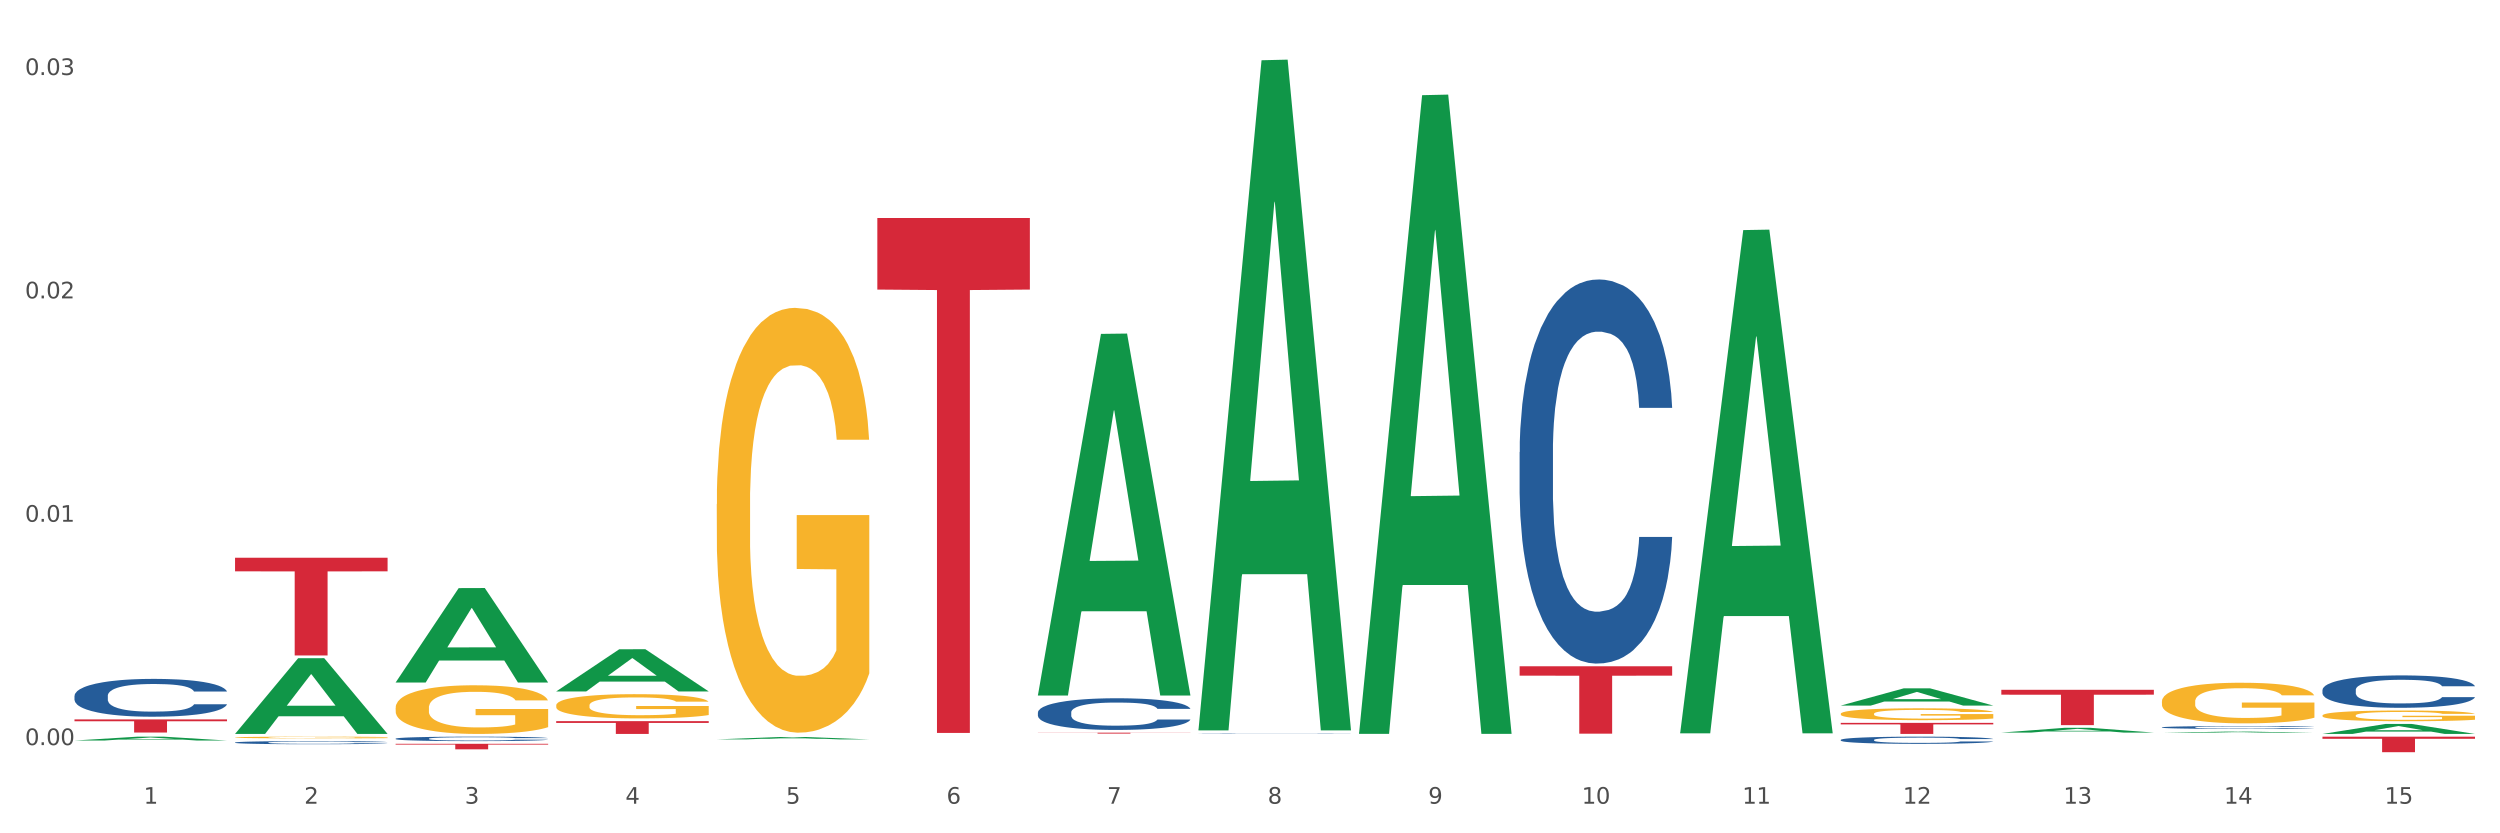 <?xml version="1.0" encoding="utf-8" standalone="no"?>
<!DOCTYPE svg PUBLIC "-//W3C//DTD SVG 1.1//EN"
  "http://www.w3.org/Graphics/SVG/1.1/DTD/svg11.dtd">
<svg xmlns:xlink="http://www.w3.org/1999/xlink" width="1080pt" height="360pt" viewBox="0 0 1080 360" xmlns="http://www.w3.org/2000/svg" version="1.1">
 <rect x="0" y="0" width="1080" height="360" fill="#333333" stroke="none"/>
 <defs>
  <style type="text/css">*{stroke-linejoin: round; stroke-linecap: butt}</style>
 </defs>
 <g id="figure_1">
  <g id="patch_1">
   <path d="M 0 360 
L 1080 360 
L 1080 0 
L 0 0 
z
" style="fill: #ffffff; stroke: #ffffff; stroke-linejoin: miter"/>
  </g>
  <g id="axes_1">
   <g id="matplotlib.axis_1">
    <g id="xtick_1">
     <g id="text_1">
      <!-- 1 -->
      <g style="fill: #4d4d4d" transform="translate(62.07 347.204) scale(0.096 -0.096)">
       <defs>
        <path id="DejaVuSans-31" d="M 794 531 
L 1825 531 
L 1825 4091 
L 703 3866 
L 703 4441 
L 1819 4666 
L 2450 4666 
L 2450 531 
L 3481 531 
L 3481 0 
L 794 0 
L 794 531 
z
" transform="scale(0.016)"/>
       </defs>
       <use xlink:href="#DejaVuSans-31"/>
      </g>
     </g>
    </g>
    <g id="xtick_2">
     <g id="text_2">
      <!-- 2 -->
      <g style="fill: #4d4d4d" transform="translate(131.436 347.204) scale(0.096 -0.096)">
       <defs>
        <path id="DejaVuSans-32" d="M 1228 531 
L 3431 531 
L 3431 0 
L 469 0 
L 469 531 
Q 828 903 1448 1529 
Q 2069 2156 2228 2338 
Q 2531 2678 2651 2914 
Q 2772 3150 2772 3378 
Q 2772 3750 2511 3984 
Q 2250 4219 1831 4219 
Q 1534 4219 1204 4116 
Q 875 4013 500 3803 
L 500 4441 
Q 881 4594 1212 4672 
Q 1544 4750 1819 4750 
Q 2544 4750 2975 4387 
Q 3406 4025 3406 3419 
Q 3406 3131 3298 2873 
Q 3191 2616 2906 2266 
Q 2828 2175 2409 1742 
Q 1991 1309 1228 531 
z
" transform="scale(0.016)"/>
       </defs>
       <use xlink:href="#DejaVuSans-32"/>
      </g>
     </g>
    </g>
    <g id="xtick_3">
     <g id="text_3">
      <!-- 3 -->
      <g style="fill: #4d4d4d" transform="translate(200.802 347.204) scale(0.096 -0.096)">
       <defs>
        <path id="DejaVuSans-33" d="M 2597 2516 
Q 3050 2419 3304 2112 
Q 3559 1806 3559 1356 
Q 3559 666 3084 287 
Q 2609 -91 1734 -91 
Q 1441 -91 1130 -33 
Q 819 25 488 141 
L 488 750 
Q 750 597 1062 519 
Q 1375 441 1716 441 
Q 2309 441 2620 675 
Q 2931 909 2931 1356 
Q 2931 1769 2642 2001 
Q 2353 2234 1838 2234 
L 1294 2234 
L 1294 2753 
L 1863 2753 
Q 2328 2753 2575 2939 
Q 2822 3125 2822 3475 
Q 2822 3834 2567 4026 
Q 2313 4219 1838 4219 
Q 1578 4219 1281 4162 
Q 984 4106 628 3988 
L 628 4550 
Q 988 4650 1302 4700 
Q 1616 4750 1894 4750 
Q 2613 4750 3031 4423 
Q 3450 4097 3450 3541 
Q 3450 3153 3228 2886 
Q 3006 2619 2597 2516 
z
" transform="scale(0.016)"/>
       </defs>
       <use xlink:href="#DejaVuSans-33"/>
      </g>
     </g>
    </g>
    <g id="xtick_4">
     <g id="text_4">
      <!-- 4 -->
      <g style="fill: #4d4d4d" transform="translate(270.169 347.204) scale(0.096 -0.096)">
       <defs>
        <path id="DejaVuSans-34" d="M 2419 4116 
L 825 1625 
L 2419 1625 
L 2419 4116 
z
M 2253 4666 
L 3047 4666 
L 3047 1625 
L 3713 1625 
L 3713 1100 
L 3047 1100 
L 3047 0 
L 2419 0 
L 2419 1100 
L 313 1100 
L 313 1709 
L 2253 4666 
z
" transform="scale(0.016)"/>
       </defs>
       <use xlink:href="#DejaVuSans-34"/>
      </g>
     </g>
    </g>
    <g id="xtick_5">
     <g id="text_5">
      <!-- 5 -->
      <g style="fill: #4d4d4d" transform="translate(339.535 347.204) scale(0.096 -0.096)">
       <defs>
        <path id="DejaVuSans-35" d="M 691 4666 
L 3169 4666 
L 3169 4134 
L 1269 4134 
L 1269 2991 
Q 1406 3038 1543 3061 
Q 1681 3084 1819 3084 
Q 2600 3084 3056 2656 
Q 3513 2228 3513 1497 
Q 3513 744 3044 326 
Q 2575 -91 1722 -91 
Q 1428 -91 1123 -41 
Q 819 9 494 109 
L 494 744 
Q 775 591 1075 516 
Q 1375 441 1709 441 
Q 2250 441 2565 725 
Q 2881 1009 2881 1497 
Q 2881 1984 2565 2268 
Q 2250 2553 1709 2553 
Q 1456 2553 1204 2497 
Q 953 2441 691 2322 
L 691 4666 
z
" transform="scale(0.016)"/>
       </defs>
       <use xlink:href="#DejaVuSans-35"/>
      </g>
     </g>
    </g>
    <g id="xtick_6">
     <g id="text_6">
      <!-- 6 -->
      <g style="fill: #4d4d4d" transform="translate(408.901 347.204) scale(0.096 -0.096)">
       <defs>
        <path id="DejaVuSans-36" d="M 2113 2584 
Q 1688 2584 1439 2293 
Q 1191 2003 1191 1497 
Q 1191 994 1439 701 
Q 1688 409 2113 409 
Q 2538 409 2786 701 
Q 3034 994 3034 1497 
Q 3034 2003 2786 2293 
Q 2538 2584 2113 2584 
z
M 3366 4563 
L 3366 3988 
Q 3128 4100 2886 4159 
Q 2644 4219 2406 4219 
Q 1781 4219 1451 3797 
Q 1122 3375 1075 2522 
Q 1259 2794 1537 2939 
Q 1816 3084 2150 3084 
Q 2853 3084 3261 2657 
Q 3669 2231 3669 1497 
Q 3669 778 3244 343 
Q 2819 -91 2113 -91 
Q 1303 -91 875 529 
Q 447 1150 447 2328 
Q 447 3434 972 4092 
Q 1497 4750 2381 4750 
Q 2619 4750 2861 4703 
Q 3103 4656 3366 4563 
z
" transform="scale(0.016)"/>
       </defs>
       <use xlink:href="#DejaVuSans-36"/>
      </g>
     </g>
    </g>
    <g id="xtick_7">
     <g id="text_7">
      <!-- 7 -->
      <g style="fill: #4d4d4d" transform="translate(478.267 347.204) scale(0.096 -0.096)">
       <defs>
        <path id="DejaVuSans-37" d="M 525 4666 
L 3525 4666 
L 3525 4397 
L 1831 0 
L 1172 0 
L 2766 4134 
L 525 4134 
L 525 4666 
z
" transform="scale(0.016)"/>
       </defs>
       <use xlink:href="#DejaVuSans-37"/>
      </g>
     </g>
    </g>
    <g id="xtick_8">
     <g id="text_8">
      <!-- 8 -->
      <g style="fill: #4d4d4d" transform="translate(547.634 347.204) scale(0.096 -0.096)">
       <defs>
        <path id="DejaVuSans-38" d="M 2034 2216 
Q 1584 2216 1326 1975 
Q 1069 1734 1069 1313 
Q 1069 891 1326 650 
Q 1584 409 2034 409 
Q 2484 409 2743 651 
Q 3003 894 3003 1313 
Q 3003 1734 2745 1975 
Q 2488 2216 2034 2216 
z
M 1403 2484 
Q 997 2584 770 2862 
Q 544 3141 544 3541 
Q 544 4100 942 4425 
Q 1341 4750 2034 4750 
Q 2731 4750 3128 4425 
Q 3525 4100 3525 3541 
Q 3525 3141 3298 2862 
Q 3072 2584 2669 2484 
Q 3125 2378 3379 2068 
Q 3634 1759 3634 1313 
Q 3634 634 3220 271 
Q 2806 -91 2034 -91 
Q 1263 -91 848 271 
Q 434 634 434 1313 
Q 434 1759 690 2068 
Q 947 2378 1403 2484 
z
M 1172 3481 
Q 1172 3119 1398 2916 
Q 1625 2713 2034 2713 
Q 2441 2713 2670 2916 
Q 2900 3119 2900 3481 
Q 2900 3844 2670 4047 
Q 2441 4250 2034 4250 
Q 1625 4250 1398 4047 
Q 1172 3844 1172 3481 
z
" transform="scale(0.016)"/>
       </defs>
       <use xlink:href="#DejaVuSans-38"/>
      </g>
     </g>
    </g>
    <g id="xtick_9">
     <g id="text_9">
      <!-- 9 -->
      <g style="fill: #4d4d4d" transform="translate(617 347.204) scale(0.096 -0.096)">
       <defs>
        <path id="DejaVuSans-39" d="M 703 97 
L 703 672 
Q 941 559 1184 500 
Q 1428 441 1663 441 
Q 2288 441 2617 861 
Q 2947 1281 2994 2138 
Q 2813 1869 2534 1725 
Q 2256 1581 1919 1581 
Q 1219 1581 811 2004 
Q 403 2428 403 3163 
Q 403 3881 828 4315 
Q 1253 4750 1959 4750 
Q 2769 4750 3195 4129 
Q 3622 3509 3622 2328 
Q 3622 1225 3098 567 
Q 2575 -91 1691 -91 
Q 1453 -91 1209 -44 
Q 966 3 703 97 
z
M 1959 2075 
Q 2384 2075 2632 2365 
Q 2881 2656 2881 3163 
Q 2881 3666 2632 3958 
Q 2384 4250 1959 4250 
Q 1534 4250 1286 3958 
Q 1038 3666 1038 3163 
Q 1038 2656 1286 2365 
Q 1534 2075 1959 2075 
z
" transform="scale(0.016)"/>
       </defs>
       <use xlink:href="#DejaVuSans-39"/>
      </g>
     </g>
    </g>
    <g id="xtick_10">
     <g id="text_10">
      <!-- 10 -->
      <g style="fill: #4d4d4d" transform="translate(683.312 347.204) scale(0.096 -0.096)">
       <defs>
        <path id="DejaVuSans-30" d="M 2034 4250 
Q 1547 4250 1301 3770 
Q 1056 3291 1056 2328 
Q 1056 1369 1301 889 
Q 1547 409 2034 409 
Q 2525 409 2770 889 
Q 3016 1369 3016 2328 
Q 3016 3291 2770 3770 
Q 2525 4250 2034 4250 
z
M 2034 4750 
Q 2819 4750 3233 4129 
Q 3647 3509 3647 2328 
Q 3647 1150 3233 529 
Q 2819 -91 2034 -91 
Q 1250 -91 836 529 
Q 422 1150 422 2328 
Q 422 3509 836 4129 
Q 1250 4750 2034 4750 
z
" transform="scale(0.016)"/>
       </defs>
       <use xlink:href="#DejaVuSans-31"/>
       <use xlink:href="#DejaVuSans-30" transform="translate(63.623 0)"/>
      </g>
     </g>
    </g>
    <g id="xtick_11">
     <g id="text_11">
      <!-- 11 -->
      <g style="fill: #4d4d4d" transform="translate(752.678 347.204) scale(0.096 -0.096)">
       <use xlink:href="#DejaVuSans-31"/>
       <use xlink:href="#DejaVuSans-31" transform="translate(63.623 0)"/>
      </g>
     </g>
    </g>
    <g id="xtick_12">
     <g id="text_12">
      <!-- 12 -->
      <g style="fill: #4d4d4d" transform="translate(822.044 347.204) scale(0.096 -0.096)">
       <use xlink:href="#DejaVuSans-31"/>
       <use xlink:href="#DejaVuSans-32" transform="translate(63.623 0)"/>
      </g>
     </g>
    </g>
    <g id="xtick_13">
     <g id="text_13">
      <!-- 13 -->
      <g style="fill: #4d4d4d" transform="translate(891.411 347.204) scale(0.096 -0.096)">
       <use xlink:href="#DejaVuSans-31"/>
       <use xlink:href="#DejaVuSans-33" transform="translate(63.623 0)"/>
      </g>
     </g>
    </g>
    <g id="xtick_14">
     <g id="text_14">
      <!-- 14 -->
      <g style="fill: #4d4d4d" transform="translate(960.777 347.204) scale(0.096 -0.096)">
       <use xlink:href="#DejaVuSans-31"/>
       <use xlink:href="#DejaVuSans-34" transform="translate(63.623 0)"/>
      </g>
     </g>
    </g>
    <g id="xtick_15">
     <g id="text_15">
      <!-- 15 -->
      <g style="fill: #4d4d4d" transform="translate(1030.143 347.204) scale(0.096 -0.096)">
       <use xlink:href="#DejaVuSans-31"/>
       <use xlink:href="#DejaVuSans-35" transform="translate(63.623 0)"/>
      </g>
     </g>
    </g>
    <g id="xtick_16"/>
    <g id="xtick_17"/>
    <g id="xtick_18"/>
    <g id="xtick_19"/>
    <g id="xtick_20"/>
    <g id="xtick_21"/>
    <g id="xtick_22"/>
    <g id="xtick_23"/>
    <g id="xtick_24"/>
    <g id="xtick_25"/>
    <g id="xtick_26"/>
    <g id="xtick_27"/>
    <g id="xtick_28"/>
    <g id="xtick_29"/>
   </g>
   <g id="matplotlib.axis_2">
    <g id="ytick_1">
     <g id="text_16">
      <!-- 0.00 -->
      <g style="fill: #4d4d4d" transform="translate(10.8 321.882) scale(0.096 -0.096)">
       <defs>
        <path id="DejaVuSans-2e" d="M 684 794 
L 1344 794 
L 1344 0 
L 684 0 
L 684 794 
z
" transform="scale(0.016)"/>
       </defs>
       <use xlink:href="#DejaVuSans-30"/>
       <use xlink:href="#DejaVuSans-2e" transform="translate(63.623 0)"/>
       <use xlink:href="#DejaVuSans-30" transform="translate(95.41 0)"/>
       <use xlink:href="#DejaVuSans-30" transform="translate(159.033 0)"/>
      </g>
     </g>
    </g>
    <g id="ytick_2">
     <g id="text_17">
      <!-- 0.01 -->
      <g style="fill: #4d4d4d" transform="translate(10.8 225.392) scale(0.096 -0.096)">
       <use xlink:href="#DejaVuSans-30"/>
       <use xlink:href="#DejaVuSans-2e" transform="translate(63.623 0)"/>
       <use xlink:href="#DejaVuSans-30" transform="translate(95.41 0)"/>
       <use xlink:href="#DejaVuSans-31" transform="translate(159.033 0)"/>
      </g>
     </g>
    </g>
    <g id="ytick_3">
     <g id="text_18">
      <!-- 0.02 -->
      <g style="fill: #4d4d4d" transform="translate(10.8 128.902) scale(0.096 -0.096)">
       <use xlink:href="#DejaVuSans-30"/>
       <use xlink:href="#DejaVuSans-2e" transform="translate(63.623 0)"/>
       <use xlink:href="#DejaVuSans-30" transform="translate(95.41 0)"/>
       <use xlink:href="#DejaVuSans-32" transform="translate(159.033 0)"/>
      </g>
     </g>
    </g>
    <g id="ytick_4">
     <g id="text_19">
      <!-- 0.03 -->
      <g style="fill: #4d4d4d" transform="translate(10.8 32.411) scale(0.096 -0.096)">
       <use xlink:href="#DejaVuSans-30"/>
       <use xlink:href="#DejaVuSans-2e" transform="translate(63.623 0)"/>
       <use xlink:href="#DejaVuSans-30" transform="translate(95.41 0)"/>
       <use xlink:href="#DejaVuSans-33" transform="translate(159.033 0)"/>
      </g>
     </g>
    </g>
    <g id="ytick_5"/>
    <g id="ytick_6"/>
    <g id="ytick_7"/>
   </g>
   <g id="PolyCollection_1">
    <path d="M 32.175 319.907 
L 32.243 319.905 
L 59.417 318.237 
L 70.695 318.235 
L 98.073 319.91 
L 85.029 319.91 
L 79.119 319.52 
L 51.061 319.52 
L 50.857 319.526 
L 45.151 319.91 
L 32.175 319.91 
L 32.175 319.907 
L 54.594 319.287 
L 75.586 319.285 
L 65.192 318.592 
L 65.056 318.589 
L 64.92 318.594 
L 54.526 319.285 
L 54.594 319.287 
L 32.175 319.907 
z
" clip-path="url(#pf56b4ec844)" style="fill: #109648"/>
    <path d="M 101.541 317.004 
L 101.609 316.973 
L 128.784 284.356 
L 140.061 284.325 
L 167.439 317.065 
L 154.395 317.065 
L 148.485 309.441 
L 120.427 309.441 
L 120.224 309.564 
L 114.517 317.065 
L 101.541 317.065 
L 101.541 317.004 
L 123.96 304.891 
L 144.952 304.861 
L 134.558 291.304 
L 134.422 291.242 
L 134.286 291.334 
L 123.892 304.861 
L 123.96 304.891 
L 101.541 317.004 
z
" clip-path="url(#pf56b4ec844)" style="fill: #109648"/>
    <path d="M 170.907 294.788 
L 170.975 294.749 
L 198.15 254.063 
L 209.427 254.025 
L 236.805 294.864 
L 223.762 294.864 
L 217.851 285.354 
L 189.794 285.354 
L 189.59 285.508 
L 183.883 294.864 
L 170.907 294.864 
L 170.907 294.788 
L 193.326 279.679 
L 214.319 279.64 
L 203.924 262.729 
L 203.788 262.653 
L 203.653 262.768 
L 193.258 279.64 
L 193.326 279.679 
L 170.907 294.788 
z
" clip-path="url(#pf56b4ec844)" style="fill: #109648"/>
    <path d="M 240.274 298.674 
L 240.342 298.657 
L 267.516 280.477 
L 278.793 280.46 
L 306.172 298.708 
L 293.128 298.708 
L 287.217 294.459 
L 259.16 294.459 
L 258.956 294.527 
L 253.249 298.708 
L 240.274 298.708 
L 240.274 298.674 
L 262.693 291.923 
L 283.685 291.906 
L 273.291 284.35 
L 273.155 284.315 
L 273.019 284.367 
L 262.625 291.906 
L 262.693 291.923 
L 240.274 298.674 
z
" clip-path="url(#pf56b4ec844)" style="fill: #109648"/>
    <path d="M 309.64 319.414 
L 309.708 319.413 
L 336.882 318.383 
L 348.16 318.382 
L 375.538 319.416 
L 362.494 319.416 
L 356.584 319.175 
L 328.526 319.175 
L 328.322 319.179 
L 322.616 319.416 
L 309.64 319.416 
L 309.64 319.414 
L 332.059 319.032 
L 353.051 319.031 
L 342.657 318.603 
L 342.521 318.601 
L 342.385 318.604 
L 331.991 319.031 
L 332.059 319.032 
L 309.64 319.414 
z
" clip-path="url(#pf56b4ec844)" style="fill: #109648"/>
    <path d="M 1003.302 298.064 
L 1003.38 298.051 
L 1003.38 297.693 
L 1003.614 297.208 
L 1004.47 296.313 
L 1005.561 295.635 
L 1007.43 294.843 
L 1008.443 294.511 
L 1009.767 294.14 
L 1012.494 293.539 
L 1015.609 293.028 
L 1017.79 292.747 
L 1019.426 292.568 
L 1023.087 292.248 
L 1025.19 292.108 
L 1027.371 291.993 
L 1029.241 291.916 
L 1032.356 291.827 
L 1034.849 291.788 
L 1037.731 291.775 
L 1040.146 291.788 
L 1043.339 291.839 
L 1048.013 291.993 
L 1049.805 292.082 
L 1052.219 292.236 
L 1054.712 292.44 
L 1056.737 292.645 
L 1059.074 292.938 
L 1061.489 293.322 
L 1063.825 293.808 
L 1065.461 294.255 
L 1066.785 294.728 
L 1067.954 295.303 
L 1068.811 295.929 
L 1069.2 296.453 
L 1054.945 296.453 
L 1054.556 295.98 
L 1053.777 295.469 
L 1052.998 295.124 
L 1052.141 294.843 
L 1050.817 294.523 
L 1049.649 294.319 
L 1047.701 294.076 
L 1045.91 293.923 
L 1044.43 293.833 
L 1042.638 293.757 
L 1038.822 293.68 
L 1036.095 293.68 
L 1034.382 293.705 
L 1032.278 293.769 
L 1030.487 293.859 
L 1028.384 294.012 
L 1026.748 294.178 
L 1025.112 294.396 
L 1024.178 294.549 
L 1022.775 294.83 
L 1021.841 295.06 
L 1020.594 295.456 
L 1019.893 295.738 
L 1018.647 296.466 
L 1018.102 297.003 
L 1017.868 297.374 
L 1017.712 297.783 
L 1017.712 299.777 
L 1018.18 300.671 
L 1018.569 301.055 
L 1019.192 301.489 
L 1020.361 302.052 
L 1022.074 302.601 
L 1023.866 302.998 
L 1025.346 303.24 
L 1026.748 303.419 
L 1028.15 303.56 
L 1029.864 303.688 
L 1031.266 303.764 
L 1033.369 303.841 
L 1035.862 303.879 
L 1037.809 303.879 
L 1041.781 303.816 
L 1043.573 303.752 
L 1045.287 303.662 
L 1047.156 303.522 
L 1048.636 303.368 
L 1049.493 303.253 
L 1050.895 303.01 
L 1051.986 302.755 
L 1052.92 302.461 
L 1053.543 302.205 
L 1054.244 301.822 
L 1054.79 301.387 
L 1054.945 301.157 
L 1069.2 301.157 
L 1068.888 301.617 
L 1068.343 302.064 
L 1067.253 302.665 
L 1066.396 303.01 
L 1065.072 303.432 
L 1063.67 303.79 
L 1061.722 304.186 
L 1059.931 304.48 
L 1058.061 304.736 
L 1056.036 304.966 
L 1052.375 305.285 
L 1051.051 305.375 
L 1048.247 305.528 
L 1046.066 305.618 
L 1042.872 305.707 
L 1039.6 305.758 
L 1036.173 305.771 
L 1033.135 305.746 
L 1029.786 305.669 
L 1027.683 305.592 
L 1025.346 305.477 
L 1022.62 305.298 
L 1020.049 305.081 
L 1017.634 304.825 
L 1015.376 304.531 
L 1013.272 304.199 
L 1010.546 303.649 
L 1008.521 303.113 
L 1007.041 302.614 
L 1006.028 302.192 
L 1005.016 301.655 
L 1004.47 301.285 
L 1003.614 300.39 
L 1003.302 299.559 
L 1003.302 298.064 
z
" clip-path="url(#pf56b4ec844)" style="fill: #255c99"/>
    <path d="M 933.936 314.212 
L 934.014 314.211 
L 934.014 314.18 
L 934.247 314.137 
L 935.104 314.059 
L 936.195 314 
L 938.064 313.93 
L 939.077 313.901 
L 940.401 313.869 
L 943.127 313.816 
L 946.243 313.771 
L 948.424 313.747 
L 950.06 313.731 
L 953.721 313.703 
L 955.824 313.691 
L 958.005 313.681 
L 959.874 313.674 
L 962.99 313.666 
L 965.483 313.663 
L 968.365 313.662 
L 970.779 313.663 
L 973.973 313.667 
L 978.647 313.681 
L 980.438 313.689 
L 982.853 313.702 
L 985.346 313.72 
L 987.371 313.738 
L 989.708 313.764 
L 992.122 313.797 
L 994.459 313.84 
L 996.095 313.879 
L 997.419 313.92 
L 998.587 313.971 
L 999.444 314.025 
L 999.834 314.071 
L 985.579 314.071 
L 985.19 314.03 
L 984.411 313.985 
L 983.632 313.955 
L 982.775 313.93 
L 981.451 313.902 
L 980.283 313.884 
L 978.335 313.863 
L 976.544 313.85 
L 975.064 313.842 
L 973.272 313.835 
L 969.455 313.829 
L 966.729 313.829 
L 965.015 313.831 
L 962.912 313.836 
L 961.121 313.844 
L 959.018 313.858 
L 957.382 313.872 
L 955.746 313.891 
L 954.811 313.905 
L 953.409 313.929 
L 952.475 313.949 
L 951.228 313.984 
L 950.527 314.009 
L 949.281 314.072 
L 948.736 314.119 
L 948.502 314.152 
L 948.346 314.188 
L 948.346 314.362 
L 948.814 314.44 
L 949.203 314.474 
L 949.826 314.512 
L 950.995 314.561 
L 952.708 314.609 
L 954.5 314.644 
L 955.98 314.665 
L 957.382 314.681 
L 958.784 314.693 
L 960.498 314.705 
L 961.9 314.711 
L 964.003 314.718 
L 966.495 314.721 
L 968.443 314.721 
L 972.415 314.716 
L 974.207 314.71 
L 975.92 314.702 
L 977.79 314.69 
L 979.27 314.677 
L 980.127 314.666 
L 981.529 314.645 
L 982.619 314.623 
L 983.554 314.597 
L 984.177 314.575 
L 984.878 314.541 
L 985.423 314.503 
L 985.579 314.483 
L 999.834 314.483 
L 999.522 314.523 
L 998.977 314.562 
L 997.886 314.615 
L 997.03 314.645 
L 995.705 314.682 
L 994.303 314.713 
L 992.356 314.748 
L 990.564 314.774 
L 988.695 314.796 
L 986.67 314.816 
L 983.009 314.844 
L 981.685 314.852 
L 978.88 314.866 
L 976.699 314.873 
L 973.506 314.881 
L 970.234 314.886 
L 966.807 314.887 
L 963.769 314.885 
L 960.42 314.878 
L 958.317 314.871 
L 955.98 314.861 
L 953.253 314.845 
L 950.683 314.826 
L 948.268 314.804 
L 946.009 314.778 
L 943.906 314.749 
L 941.18 314.701 
L 939.155 314.654 
L 937.675 314.611 
L 936.662 314.574 
L 935.65 314.527 
L 935.104 314.494 
L 934.247 314.416 
L 933.936 314.343 
L 933.936 314.212 
z
" clip-path="url(#pf56b4ec844)" style="fill: #255c99"/>
    <path d="M 795.203 319.63 
L 795.281 319.627 
L 795.281 319.548 
L 795.515 319.44 
L 796.372 319.242 
L 797.462 319.091 
L 799.332 318.916 
L 800.344 318.842 
L 801.669 318.76 
L 804.395 318.626 
L 807.511 318.513 
L 809.692 318.45 
L 811.327 318.411 
L 814.988 318.34 
L 817.092 318.309 
L 819.273 318.283 
L 821.142 318.266 
L 824.258 318.246 
L 826.75 318.238 
L 829.632 318.235 
L 832.047 318.238 
L 835.241 318.249 
L 839.914 318.283 
L 841.706 318.303 
L 844.121 318.337 
L 846.613 318.382 
L 848.638 318.428 
L 850.975 318.493 
L 853.39 318.578 
L 855.727 318.686 
L 857.362 318.785 
L 858.687 318.89 
L 859.855 319.018 
L 860.712 319.157 
L 861.101 319.273 
L 846.847 319.273 
L 846.457 319.168 
L 845.678 319.055 
L 844.899 318.978 
L 844.043 318.916 
L 842.718 318.845 
L 841.55 318.799 
L 839.603 318.745 
L 837.811 318.711 
L 836.331 318.692 
L 834.54 318.675 
L 830.723 318.658 
L 827.997 318.658 
L 826.283 318.663 
L 824.18 318.677 
L 822.388 318.697 
L 820.285 318.731 
L 818.649 318.768 
L 817.014 318.816 
L 816.079 318.85 
L 814.677 318.913 
L 813.742 318.964 
L 812.496 319.052 
L 811.795 319.114 
L 810.548 319.276 
L 810.003 319.395 
L 809.77 319.477 
L 809.614 319.568 
L 809.614 320.01 
L 810.081 320.209 
L 810.471 320.294 
L 811.094 320.39 
L 812.262 320.515 
L 813.976 320.637 
L 815.767 320.725 
L 817.247 320.779 
L 818.649 320.819 
L 820.051 320.85 
L 821.765 320.878 
L 823.167 320.895 
L 825.27 320.912 
L 827.763 320.921 
L 829.71 320.921 
L 833.683 320.907 
L 835.474 320.892 
L 837.188 320.872 
L 839.057 320.841 
L 840.537 320.807 
L 841.394 320.782 
L 842.796 320.728 
L 843.887 320.671 
L 844.822 320.606 
L 845.445 320.549 
L 846.146 320.464 
L 846.691 320.368 
L 846.847 320.317 
L 861.101 320.317 
L 860.79 320.419 
L 860.245 320.518 
L 859.154 320.651 
L 858.297 320.728 
L 856.973 320.821 
L 855.571 320.901 
L 853.624 320.989 
L 851.832 321.054 
L 849.963 321.111 
L 847.937 321.162 
L 844.276 321.233 
L 842.952 321.253 
L 840.148 321.287 
L 837.967 321.306 
L 834.773 321.326 
L 831.502 321.338 
L 828.074 321.34 
L 825.037 321.335 
L 821.687 321.318 
L 819.584 321.301 
L 817.247 321.275 
L 814.521 321.236 
L 811.951 321.187 
L 809.536 321.131 
L 807.277 321.065 
L 805.174 320.992 
L 802.448 320.87 
L 800.422 320.751 
L 798.942 320.64 
L 797.93 320.546 
L 796.917 320.427 
L 796.372 320.345 
L 795.515 320.146 
L 795.203 319.962 
L 795.203 319.63 
z
" clip-path="url(#pf56b4ec844)" style="fill: #255c99"/>
    <path d="M 101.541 240.947 
L 167.439 240.947 
L 167.439 246.813 
L 141.517 246.852 
L 141.517 283.155 
L 127.307 283.155 
L 127.307 246.852 
L 101.541 246.813 
L 101.541 240.987 
L 101.541 240.947 
z
" clip-path="url(#pf56b4ec844)" style="fill: #d62839"/>
    <path d="M 170.907 321.335 
L 236.805 321.335 
L 236.805 321.664 
L 210.883 321.667 
L 210.883 323.706 
L 196.673 323.706 
L 196.673 321.667 
L 170.907 321.664 
L 170.907 321.337 
L 170.907 321.335 
z
" clip-path="url(#pf56b4ec844)" style="fill: #d62839"/>
    <path d="M 240.274 311.529 
L 306.172 311.529 
L 306.172 312.298 
L 280.25 312.304 
L 280.25 317.065 
L 266.039 317.065 
L 266.039 312.304 
L 240.274 312.298 
L 240.274 311.534 
L 240.274 311.529 
z
" clip-path="url(#pf56b4ec844)" style="fill: #d62839"/>
    <path d="M 379.006 94.182 
L 444.904 94.182 
L 444.904 125.094 
L 418.982 125.303 
L 418.982 316.628 
L 404.772 316.628 
L 404.772 125.303 
L 379.006 125.094 
L 379.006 94.39 
L 379.006 94.182 
z
" clip-path="url(#pf56b4ec844)" style="fill: #d62839"/>
    <path d="M 1003.302 317.057 
L 1003.37 317.053 
L 1030.544 312.75 
L 1041.822 312.746 
L 1069.2 317.065 
L 1056.156 317.065 
L 1050.246 316.059 
L 1022.188 316.059 
L 1021.984 316.076 
L 1016.278 317.065 
L 1003.302 317.065 
L 1003.302 317.057 
L 1025.721 315.459 
L 1046.713 315.455 
L 1036.319 313.667 
L 1036.183 313.658 
L 1036.047 313.671 
L 1025.653 315.455 
L 1025.721 315.459 
L 1003.302 317.057 
z
" clip-path="url(#pf56b4ec844)" style="fill: #109648"/>
    <path d="M 933.936 316.608 
L 934.004 316.608 
L 961.178 316.057 
L 972.456 316.057 
L 999.834 316.609 
L 986.79 316.609 
L 980.88 316.481 
L 952.822 316.481 
L 952.618 316.483 
L 946.912 316.609 
L 933.936 316.609 
L 933.936 316.608 
L 956.355 316.404 
L 977.347 316.403 
L 966.953 316.175 
L 966.817 316.174 
L 966.681 316.175 
L 956.287 316.403 
L 956.355 316.404 
L 933.936 316.608 
z
" clip-path="url(#pf56b4ec844)" style="fill: #109648"/>
    <path d="M 864.57 316.473 
L 864.638 316.471 
L 891.812 314.417 
L 903.089 314.416 
L 930.468 316.477 
L 917.424 316.477 
L 911.513 315.997 
L 883.456 315.997 
L 883.252 316.004 
L 877.545 316.477 
L 864.57 316.477 
L 864.57 316.473 
L 886.989 315.71 
L 907.981 315.708 
L 897.587 314.855 
L 897.451 314.851 
L 897.315 314.857 
L 886.921 315.708 
L 886.989 315.71 
L 864.57 316.473 
z
" clip-path="url(#pf56b4ec844)" style="fill: #109648"/>
    <path d="M 795.203 304.796 
L 795.271 304.789 
L 822.446 297.353 
L 833.723 297.346 
L 861.101 304.81 
L 848.058 304.81 
L 842.147 303.072 
L 814.09 303.072 
L 813.886 303.1 
L 808.179 304.81 
L 795.203 304.81 
L 795.203 304.796 
L 817.622 302.035 
L 838.615 302.028 
L 828.22 298.937 
L 828.084 298.923 
L 827.949 298.944 
L 817.554 302.028 
L 817.622 302.035 
L 795.203 304.796 
z
" clip-path="url(#pf56b4ec844)" style="fill: #109648"/>
    <path d="M 32.175 310.794 
L 98.073 310.794 
L 98.073 311.579 
L 72.151 311.584 
L 72.151 316.444 
L 57.941 316.444 
L 57.941 311.584 
L 32.175 311.579 
L 32.175 310.799 
L 32.175 310.794 
z
" clip-path="url(#pf56b4ec844)" style="fill: #d62839"/>
    <path d="M 101.541 320.759 
L 101.619 320.758 
L 101.619 320.723 
L 101.853 320.676 
L 102.71 320.589 
L 103.8 320.523 
L 105.67 320.446 
L 106.682 320.413 
L 108.006 320.377 
L 110.733 320.319 
L 113.848 320.269 
L 116.029 320.242 
L 117.665 320.225 
L 121.326 320.193 
L 123.429 320.18 
L 125.61 320.169 
L 127.48 320.161 
L 130.595 320.152 
L 133.088 320.149 
L 135.97 320.147 
L 138.385 320.149 
L 141.578 320.154 
L 146.252 320.169 
L 148.044 320.177 
L 150.458 320.192 
L 152.951 320.212 
L 154.976 320.232 
L 157.313 320.261 
L 159.728 320.298 
L 162.064 320.345 
L 163.7 320.389 
L 165.024 320.435 
L 166.193 320.491 
L 167.05 320.551 
L 167.439 320.602 
L 153.185 320.602 
L 152.795 320.556 
L 152.016 320.507 
L 151.237 320.473 
L 150.38 320.446 
L 149.056 320.415 
L 147.888 320.395 
L 145.941 320.371 
L 144.149 320.356 
L 142.669 320.348 
L 140.877 320.34 
L 137.061 320.333 
L 134.334 320.333 
L 132.621 320.335 
L 130.518 320.341 
L 128.726 320.35 
L 126.623 320.365 
L 124.987 320.381 
L 123.351 320.402 
L 122.417 320.417 
L 121.015 320.445 
L 120.08 320.467 
L 118.834 320.505 
L 118.133 320.533 
L 116.886 320.604 
L 116.341 320.656 
L 116.107 320.692 
L 115.952 320.732 
L 115.952 320.926 
L 116.419 321.013 
L 116.808 321.05 
L 117.431 321.092 
L 118.6 321.147 
L 120.314 321.2 
L 122.105 321.239 
L 123.585 321.262 
L 124.987 321.28 
L 126.389 321.293 
L 128.103 321.306 
L 129.505 321.313 
L 131.608 321.321 
L 134.101 321.325 
L 136.048 321.325 
L 140.021 321.318 
L 141.812 321.312 
L 143.526 321.303 
L 145.395 321.29 
L 146.875 321.275 
L 147.732 321.264 
L 149.134 321.24 
L 150.225 321.215 
L 151.159 321.187 
L 151.783 321.162 
L 152.484 321.124 
L 153.029 321.082 
L 153.185 321.06 
L 167.439 321.06 
L 167.128 321.105 
L 166.582 321.148 
L 165.492 321.206 
L 164.635 321.24 
L 163.311 321.281 
L 161.909 321.316 
L 159.961 321.354 
L 158.17 321.383 
L 156.3 321.408 
L 154.275 321.43 
L 150.614 321.461 
L 149.29 321.47 
L 146.486 321.485 
L 144.305 321.494 
L 141.111 321.502 
L 137.84 321.507 
L 134.412 321.508 
L 131.374 321.506 
L 128.025 321.499 
L 125.922 321.491 
L 123.585 321.48 
L 120.859 321.463 
L 118.288 321.441 
L 115.874 321.417 
L 113.615 321.388 
L 111.512 321.356 
L 108.785 321.302 
L 106.76 321.25 
L 105.28 321.201 
L 104.267 321.16 
L 103.255 321.108 
L 102.71 321.072 
L 101.853 320.985 
L 101.541 320.904 
L 101.541 320.759 
z
" clip-path="url(#pf56b4ec844)" style="fill: #255c99"/>
    <path d="M 170.907 319.102 
L 170.985 319.1 
L 170.985 319.051 
L 171.219 318.984 
L 172.076 318.861 
L 173.166 318.767 
L 175.036 318.658 
L 176.048 318.612 
L 177.373 318.561 
L 180.099 318.478 
L 183.215 318.408 
L 185.396 318.369 
L 187.031 318.344 
L 190.692 318.3 
L 192.796 318.281 
L 194.977 318.265 
L 196.846 318.254 
L 199.962 318.242 
L 202.454 318.237 
L 205.336 318.235 
L 207.751 318.237 
L 210.945 318.244 
L 215.618 318.265 
L 217.41 318.277 
L 219.825 318.298 
L 222.317 318.327 
L 224.342 318.355 
L 226.679 318.395 
L 229.094 318.448 
L 231.431 318.515 
L 233.066 318.577 
L 234.391 318.642 
L 235.559 318.721 
L 236.416 318.808 
L 236.805 318.88 
L 222.551 318.88 
L 222.161 318.815 
L 221.382 318.744 
L 220.604 318.697 
L 219.747 318.658 
L 218.422 318.614 
L 217.254 318.586 
L 215.307 318.552 
L 213.515 318.531 
L 212.035 318.519 
L 210.244 318.508 
L 206.427 318.498 
L 203.701 318.498 
L 201.987 318.501 
L 199.884 318.51 
L 198.092 318.522 
L 195.989 318.543 
L 194.353 318.566 
L 192.718 318.596 
L 191.783 318.617 
L 190.381 318.656 
L 189.446 318.688 
L 188.2 318.743 
L 187.499 318.781 
L 186.252 318.882 
L 185.707 318.956 
L 185.474 319.007 
L 185.318 319.063 
L 185.318 319.338 
L 185.785 319.462 
L 186.175 319.514 
L 186.798 319.574 
L 187.966 319.652 
L 189.68 319.728 
L 191.471 319.782 
L 192.951 319.816 
L 194.353 319.841 
L 195.755 319.86 
L 197.469 319.878 
L 198.871 319.888 
L 200.974 319.899 
L 203.467 319.904 
L 205.414 319.904 
L 209.387 319.895 
L 211.178 319.886 
L 212.892 319.874 
L 214.761 319.855 
L 216.241 319.833 
L 217.098 319.818 
L 218.5 319.784 
L 219.591 319.749 
L 220.526 319.708 
L 221.149 319.673 
L 221.85 319.62 
L 222.395 319.56 
L 222.551 319.529 
L 236.805 319.529 
L 236.494 319.592 
L 235.949 319.654 
L 234.858 319.737 
L 234.001 319.784 
L 232.677 319.842 
L 231.275 319.892 
L 229.328 319.946 
L 227.536 319.987 
L 225.667 320.022 
L 223.641 320.054 
L 219.98 320.098 
L 218.656 320.11 
L 215.852 320.131 
L 213.671 320.144 
L 210.477 320.156 
L 207.206 320.163 
L 203.779 320.165 
L 200.741 320.161 
L 197.391 320.151 
L 195.288 320.14 
L 192.951 320.124 
L 190.225 320.1 
L 187.655 320.07 
L 185.24 320.034 
L 182.981 319.994 
L 180.878 319.948 
L 178.152 319.872 
L 176.126 319.798 
L 174.646 319.729 
L 173.634 319.671 
L 172.621 319.597 
L 172.076 319.546 
L 171.219 319.423 
L 170.907 319.308 
L 170.907 319.102 
z
" clip-path="url(#pf56b4ec844)" style="fill: #255c99"/>
    <path d="M 448.372 307.798 
L 448.45 307.786 
L 448.45 307.436 
L 448.684 306.961 
L 449.541 306.085 
L 450.631 305.423 
L 452.501 304.648 
L 453.513 304.323 
L 454.837 303.96 
L 457.564 303.372 
L 460.679 302.872 
L 462.861 302.597 
L 464.496 302.422 
L 468.157 302.11 
L 470.26 301.972 
L 472.441 301.86 
L 474.311 301.785 
L 477.427 301.697 
L 479.919 301.66 
L 482.801 301.647 
L 485.216 301.66 
L 488.41 301.71 
L 493.083 301.86 
L 494.875 301.947 
L 497.289 302.097 
L 499.782 302.297 
L 501.807 302.497 
L 504.144 302.785 
L 506.559 303.16 
L 508.896 303.635 
L 510.531 304.073 
L 511.856 304.535 
L 513.024 305.098 
L 513.881 305.71 
L 514.27 306.223 
L 500.016 306.223 
L 499.626 305.76 
L 498.847 305.26 
L 498.068 304.923 
L 497.212 304.648 
L 495.887 304.335 
L 494.719 304.135 
L 492.772 303.898 
L 490.98 303.747 
L 489.5 303.66 
L 487.709 303.585 
L 483.892 303.51 
L 481.165 303.51 
L 479.452 303.535 
L 477.349 303.597 
L 475.557 303.685 
L 473.454 303.835 
L 471.818 303.998 
L 470.183 304.21 
L 469.248 304.36 
L 467.846 304.635 
L 466.911 304.86 
L 465.665 305.248 
L 464.964 305.523 
L 463.717 306.235 
L 463.172 306.76 
L 462.938 307.123 
L 462.783 307.523 
L 462.783 309.473 
L 463.25 310.349 
L 463.639 310.724 
L 464.263 311.149 
L 465.431 311.699 
L 467.145 312.236 
L 468.936 312.624 
L 470.416 312.862 
L 471.818 313.037 
L 473.22 313.174 
L 474.934 313.299 
L 476.336 313.374 
L 478.439 313.449 
L 480.932 313.487 
L 482.879 313.487 
L 486.852 313.424 
L 488.643 313.362 
L 490.357 313.274 
L 492.226 313.137 
L 493.706 312.987 
L 494.563 312.874 
L 495.965 312.637 
L 497.056 312.386 
L 497.99 312.099 
L 498.614 311.849 
L 499.315 311.474 
L 499.86 311.049 
L 500.016 310.824 
L 514.27 310.824 
L 513.959 311.274 
L 513.413 311.711 
L 512.323 312.299 
L 511.466 312.637 
L 510.142 313.049 
L 508.74 313.399 
L 506.792 313.787 
L 505.001 314.074 
L 503.131 314.324 
L 501.106 314.549 
L 497.445 314.862 
L 496.121 314.949 
L 493.317 315.099 
L 491.136 315.187 
L 487.942 315.274 
L 484.671 315.324 
L 481.243 315.337 
L 478.206 315.312 
L 474.856 315.237 
L 472.753 315.162 
L 470.416 315.049 
L 467.69 314.874 
L 465.119 314.662 
L 462.705 314.412 
L 460.446 314.124 
L 458.343 313.799 
L 455.616 313.262 
L 453.591 312.737 
L 452.111 312.249 
L 451.099 311.836 
L 450.086 311.311 
L 449.541 310.949 
L 448.684 310.074 
L 448.372 309.261 
L 448.372 307.798 
z
" clip-path="url(#pf56b4ec844)" style="fill: #255c99"/>
    <path d="M 587.105 316.507 
L 587.173 316.248 
L 614.347 41.122 
L 625.624 40.863 
L 653.003 317.026 
L 639.959 317.026 
L 634.049 252.717 
L 605.991 252.717 
L 605.787 253.755 
L 600.081 317.026 
L 587.105 317.026 
L 587.105 316.507 
L 609.524 214.34 
L 630.516 214.08 
L 620.122 99.726 
L 619.986 99.207 
L 619.85 99.985 
L 609.456 214.08 
L 609.524 214.34 
L 587.105 316.507 
z
" clip-path="url(#pf56b4ec844)" style="fill: #109648"/>
    <path d="M 240.274 304.721 
L 240.351 304.712 
L 240.351 304.367 
L 240.507 304.07 
L 241.285 303.353 
L 242.452 302.759 
L 243.308 302.443 
L 244.164 302.185 
L 245.175 301.926 
L 246.42 301.658 
L 248.676 301.266 
L 250.077 301.065 
L 251.788 300.854 
L 254.9 300.548 
L 257.157 300.376 
L 259.491 300.232 
L 263.303 300.06 
L 265.793 299.983 
L 268.438 299.926 
L 271.628 299.888 
L 274.04 299.878 
L 279.33 299.907 
L 283.843 299.993 
L 286.021 300.06 
L 288.822 300.175 
L 290.3 300.251 
L 292.712 300.404 
L 295.202 300.605 
L 296.913 300.778 
L 299.481 301.103 
L 301.426 301.429 
L 303.215 301.831 
L 304.149 302.108 
L 304.849 302.367 
L 305.471 302.663 
L 306.094 303.132 
L 292.089 303.132 
L 291.545 302.797 
L 290.689 302.482 
L 289.444 302.175 
L 288.355 301.984 
L 286.488 301.744 
L 284.776 301.591 
L 282.987 301.476 
L 280.808 301.381 
L 279.097 301.333 
L 276.685 301.295 
L 271.939 301.304 
L 268.749 301.381 
L 266.571 301.476 
L 265.17 301.563 
L 263.925 301.658 
L 262.525 301.792 
L 260.891 301.993 
L 259.724 302.175 
L 258.557 302.405 
L 257.623 302.635 
L 256.768 302.903 
L 256.067 303.19 
L 255.523 303.487 
L 255.056 303.85 
L 254.667 304.453 
L 254.667 305.765 
L 254.823 306.061 
L 255.212 306.454 
L 255.678 306.751 
L 256.456 307.105 
L 257.157 307.344 
L 258.479 307.689 
L 259.957 307.976 
L 261.124 308.158 
L 262.291 308.311 
L 264.314 308.521 
L 266.571 308.694 
L 268.516 308.799 
L 271.161 308.895 
L 272.95 308.933 
L 274.506 308.952 
L 278.319 308.952 
L 281.042 308.923 
L 284.076 308.856 
L 286.41 308.77 
L 288.355 308.665 
L 290.533 308.493 
L 291.934 308.33 
L 291.934 306.329 
L 274.818 306.32 
L 274.818 304.989 
L 306.172 304.989 
L 306.172 308.895 
L 304.849 309.096 
L 303.371 309.278 
L 301.815 309.44 
L 299.481 309.641 
L 296.68 309.833 
L 294.19 309.967 
L 291.545 310.082 
L 288.433 310.187 
L 284.387 310.283 
L 281.897 310.321 
L 278.785 310.35 
L 275.129 310.359 
L 271.939 310.34 
L 268.827 310.292 
L 265.559 310.206 
L 262.369 310.082 
L 259.957 309.957 
L 257.546 309.804 
L 254.978 309.603 
L 252.955 309.412 
L 251.399 309.239 
L 249.688 309.019 
L 247.82 308.732 
L 246.42 308.474 
L 245.175 308.206 
L 243.853 307.861 
L 242.919 307.564 
L 241.985 307.191 
L 241.441 306.913 
L 240.818 306.483 
L 240.351 305.88 
L 240.274 304.721 
z
" clip-path="url(#pf56b4ec844)" style="fill: #f7b32b"/>
    <path d="M 101.541 318.578 
L 101.619 318.577 
L 101.619 318.553 
L 101.775 318.532 
L 102.553 318.481 
L 103.72 318.439 
L 104.575 318.417 
L 105.431 318.398 
L 106.443 318.38 
L 107.688 318.361 
L 109.944 318.333 
L 111.344 318.319 
L 113.056 318.304 
L 116.168 318.282 
L 118.424 318.27 
L 120.758 318.26 
L 124.57 318.248 
L 127.06 318.242 
L 129.705 318.238 
L 132.895 318.236 
L 135.307 318.235 
L 140.598 318.237 
L 145.11 318.243 
L 147.289 318.248 
L 150.089 318.256 
L 151.568 318.261 
L 153.979 318.272 
L 156.469 318.286 
L 158.181 318.299 
L 160.748 318.322 
L 162.693 318.345 
L 164.483 318.373 
L 165.416 318.393 
L 166.117 318.411 
L 166.739 318.432 
L 167.361 318.466 
L 153.357 318.466 
L 152.812 318.442 
L 151.957 318.419 
L 150.712 318.398 
L 149.623 318.384 
L 147.755 318.367 
L 146.044 318.356 
L 144.254 318.348 
L 142.076 318.341 
L 140.364 318.338 
L 137.952 318.335 
L 133.206 318.336 
L 130.017 318.341 
L 127.838 318.348 
L 126.438 318.354 
L 125.193 318.361 
L 123.792 318.371 
L 122.159 318.385 
L 120.992 318.398 
L 119.825 318.414 
L 118.891 318.43 
L 118.035 318.449 
L 117.335 318.47 
L 116.79 318.491 
L 116.324 318.516 
L 115.935 318.559 
L 115.935 318.652 
L 116.09 318.673 
L 116.479 318.701 
L 116.946 318.722 
L 117.724 318.747 
L 118.424 318.764 
L 119.747 318.788 
L 121.225 318.809 
L 122.392 318.822 
L 123.559 318.832 
L 125.582 318.847 
L 127.838 318.86 
L 129.783 318.867 
L 132.428 318.874 
L 134.218 318.877 
L 135.774 318.878 
L 139.586 318.878 
L 142.309 318.876 
L 145.343 318.871 
L 147.678 318.865 
L 149.623 318.858 
L 151.801 318.845 
L 153.201 318.834 
L 153.201 318.692 
L 136.085 318.691 
L 136.085 318.597 
L 167.439 318.597 
L 167.439 318.874 
L 166.117 318.888 
L 164.638 318.901 
L 163.082 318.912 
L 160.748 318.927 
L 157.947 318.94 
L 155.458 318.95 
L 152.812 318.958 
L 149.7 318.965 
L 145.655 318.972 
L 143.165 318.975 
L 140.053 318.977 
L 136.396 318.978 
L 133.206 318.976 
L 130.094 318.973 
L 126.827 318.967 
L 123.637 318.958 
L 121.225 318.949 
L 118.813 318.938 
L 116.246 318.924 
L 114.223 318.91 
L 112.667 318.898 
L 110.955 318.883 
L 109.088 318.862 
L 107.688 318.844 
L 106.443 318.825 
L 105.12 318.801 
L 104.186 318.78 
L 103.253 318.753 
L 102.708 318.733 
L 102.086 318.703 
L 101.619 318.66 
L 101.541 318.578 
z
" clip-path="url(#pf56b4ec844)" style="fill: #f7b32b"/>
    <path d="M 725.837 316.39 
L 725.905 316.186 
L 753.08 99.401 
L 764.357 99.196 
L 791.735 316.799 
L 778.691 316.799 
L 772.781 266.127 
L 744.723 266.127 
L 744.52 266.944 
L 738.813 316.799 
L 725.837 316.799 
L 725.837 316.39 
L 748.256 235.888 
L 769.248 235.683 
L 758.854 145.577 
L 758.718 145.169 
L 758.582 145.782 
L 748.188 235.683 
L 748.256 235.888 
L 725.837 316.39 
z
" clip-path="url(#pf56b4ec844)" style="fill: #109648"/>
    <path d="M 309.64 217.802 
L 309.718 217.634 
L 309.718 211.6 
L 309.873 206.404 
L 310.651 193.833 
L 311.818 183.442 
L 312.674 177.91 
L 313.53 173.385 
L 314.541 168.86 
L 315.786 164.166 
L 318.042 157.294 
L 319.443 153.775 
L 321.155 150.087 
L 324.267 144.724 
L 326.523 141.707 
L 328.857 139.192 
L 332.669 136.175 
L 335.159 134.835 
L 337.804 133.829 
L 340.994 133.158 
L 343.406 132.991 
L 348.696 133.494 
L 353.209 135.002 
L 355.387 136.175 
L 358.188 138.187 
L 359.666 139.528 
L 362.078 142.209 
L 364.568 145.729 
L 366.279 148.746 
L 368.847 154.445 
L 370.792 160.144 
L 372.581 167.183 
L 373.515 172.044 
L 374.215 176.57 
L 374.838 181.766 
L 375.46 189.978 
L 361.456 189.978 
L 360.911 184.112 
L 360.055 178.581 
L 358.81 173.217 
L 357.721 169.865 
L 355.854 165.675 
L 354.142 162.993 
L 352.353 160.982 
L 350.174 159.306 
L 348.463 158.468 
L 346.051 157.797 
L 341.305 157.965 
L 338.115 159.306 
L 335.937 160.982 
L 334.536 162.49 
L 333.292 164.166 
L 331.891 166.513 
L 330.257 170.033 
L 329.09 173.217 
L 327.923 177.24 
L 326.99 181.263 
L 326.134 185.956 
L 325.434 190.984 
L 324.889 196.18 
L 324.422 202.549 
L 324.033 213.109 
L 324.033 236.071 
L 324.189 241.267 
L 324.578 248.139 
L 325.045 253.335 
L 325.823 259.537 
L 326.523 263.727 
L 327.845 269.761 
L 329.324 274.789 
L 330.491 277.974 
L 331.658 280.656 
L 333.681 284.343 
L 335.937 287.36 
L 337.882 289.204 
L 340.527 290.88 
L 342.317 291.55 
L 343.873 291.886 
L 347.685 291.886 
L 350.408 291.383 
L 353.442 290.209 
L 355.776 288.701 
L 357.721 286.857 
L 359.9 283.84 
L 361.3 280.991 
L 361.3 245.96 
L 344.184 245.793 
L 344.184 222.495 
L 375.538 222.495 
L 375.538 290.88 
L 374.215 294.4 
L 372.737 297.584 
L 371.181 300.434 
L 368.847 303.953 
L 366.046 307.306 
L 363.556 309.652 
L 360.911 311.664 
L 357.799 313.507 
L 353.753 315.183 
L 351.264 315.854 
L 348.152 316.357 
L 344.495 316.524 
L 341.305 316.189 
L 338.193 315.351 
L 334.925 313.842 
L 331.736 311.664 
L 329.324 309.485 
L 326.912 306.803 
L 324.344 303.283 
L 322.322 299.931 
L 320.766 296.914 
L 319.054 293.059 
L 317.187 288.03 
L 315.786 283.505 
L 314.541 278.812 
L 313.219 272.778 
L 312.285 267.582 
L 311.352 261.045 
L 310.807 256.185 
L 310.184 248.642 
L 309.718 238.083 
L 309.64 217.802 
z
" clip-path="url(#pf56b4ec844)" style="fill: #f7b32b"/>
    <path d="M 656.471 195.291 
L 656.549 195.139 
L 656.549 190.896 
L 656.783 185.138 
L 657.639 174.53 
L 658.73 166.498 
L 660.599 157.102 
L 661.612 153.162 
L 662.936 148.768 
L 665.662 141.645 
L 668.778 135.583 
L 670.959 132.25 
L 672.595 130.128 
L 676.256 126.339 
L 678.359 124.672 
L 680.54 123.309 
L 682.41 122.399 
L 685.525 121.339 
L 688.018 120.884 
L 690.9 120.732 
L 693.315 120.884 
L 696.508 121.49 
L 701.182 123.309 
L 702.973 124.369 
L 705.388 126.188 
L 707.881 128.613 
L 709.906 131.037 
L 712.243 134.523 
L 714.657 139.069 
L 716.994 144.828 
L 718.63 150.131 
L 719.954 155.739 
L 721.123 162.558 
L 721.979 169.983 
L 722.369 176.197 
L 708.114 176.197 
L 707.725 170.59 
L 706.946 164.528 
L 706.167 160.436 
L 705.31 157.102 
L 703.986 153.314 
L 702.818 150.889 
L 700.87 148.01 
L 699.079 146.191 
L 697.599 145.131 
L 695.807 144.221 
L 691.99 143.312 
L 689.264 143.312 
L 687.55 143.615 
L 685.447 144.373 
L 683.656 145.434 
L 681.553 147.252 
L 679.917 149.222 
L 678.281 151.798 
L 677.346 153.617 
L 675.944 156.951 
L 675.01 159.679 
L 673.763 164.376 
L 673.062 167.71 
L 671.816 176.348 
L 671.271 182.713 
L 671.037 187.108 
L 670.881 191.957 
L 670.881 215.598 
L 671.349 226.205 
L 671.738 230.752 
L 672.361 235.904 
L 673.53 242.572 
L 675.243 249.088 
L 677.035 253.786 
L 678.515 256.665 
L 679.917 258.787 
L 681.319 260.454 
L 683.033 261.969 
L 684.435 262.879 
L 686.538 263.788 
L 689.03 264.242 
L 690.978 264.242 
L 694.95 263.485 
L 696.742 262.727 
L 698.456 261.666 
L 700.325 259.999 
L 701.805 258.181 
L 702.662 256.817 
L 704.064 253.938 
L 705.154 250.907 
L 706.089 247.421 
L 706.712 244.39 
L 707.413 239.844 
L 707.959 234.692 
L 708.114 231.964 
L 722.369 231.964 
L 722.057 237.42 
L 721.512 242.723 
L 720.422 249.846 
L 719.565 253.938 
L 718.241 258.938 
L 716.838 263.182 
L 714.891 267.879 
L 713.1 271.365 
L 711.23 274.396 
L 709.205 277.123 
L 705.544 280.912 
L 704.22 281.973 
L 701.416 283.791 
L 699.235 284.852 
L 696.041 285.913 
L 692.769 286.519 
L 689.342 286.671 
L 686.304 286.368 
L 682.955 285.458 
L 680.852 284.549 
L 678.515 283.185 
L 675.789 281.064 
L 673.218 278.487 
L 670.803 275.457 
L 668.544 271.971 
L 666.441 268.031 
L 663.715 261.515 
L 661.69 255.15 
L 660.21 249.24 
L 659.197 244.239 
L 658.185 237.874 
L 657.639 233.479 
L 656.783 222.872 
L 656.471 213.021 
L 656.471 195.291 
z
" clip-path="url(#pf56b4ec844)" style="fill: #255c99"/>
    <path d="M 517.739 316.779 
L 517.816 316.778 
L 517.816 316.775 
L 518.05 316.769 
L 518.907 316.76 
L 519.997 316.752 
L 521.867 316.744 
L 522.88 316.74 
L 524.204 316.736 
L 526.93 316.73 
L 530.046 316.724 
L 532.227 316.721 
L 533.863 316.719 
L 537.523 316.716 
L 539.627 316.715 
L 541.808 316.713 
L 543.677 316.712 
L 546.793 316.712 
L 549.285 316.711 
L 552.167 316.711 
L 554.582 316.711 
L 557.776 316.712 
L 562.449 316.713 
L 564.241 316.714 
L 566.656 316.716 
L 569.148 316.718 
L 571.173 316.72 
L 573.51 316.723 
L 575.925 316.728 
L 578.262 316.733 
L 579.898 316.738 
L 581.222 316.743 
L 582.39 316.749 
L 583.247 316.756 
L 583.636 316.761 
L 569.382 316.761 
L 568.992 316.756 
L 568.214 316.751 
L 567.435 316.747 
L 566.578 316.744 
L 565.254 316.74 
L 564.085 316.738 
L 562.138 316.736 
L 560.346 316.734 
L 558.866 316.733 
L 557.075 316.732 
L 553.258 316.731 
L 550.532 316.731 
L 548.818 316.732 
L 546.715 316.732 
L 544.923 316.733 
L 542.82 316.735 
L 541.184 316.737 
L 539.549 316.739 
L 538.614 316.741 
L 537.212 316.744 
L 536.277 316.746 
L 535.031 316.751 
L 534.33 316.754 
L 533.084 316.761 
L 532.538 316.767 
L 532.305 316.771 
L 532.149 316.776 
L 532.149 316.797 
L 532.616 316.807 
L 533.006 316.811 
L 533.629 316.815 
L 534.797 316.821 
L 536.511 316.827 
L 538.302 316.832 
L 539.782 316.834 
L 541.184 316.836 
L 542.587 316.838 
L 544.3 316.839 
L 545.702 316.84 
L 547.805 316.841 
L 550.298 316.841 
L 552.245 316.841 
L 556.218 316.84 
L 558.009 316.84 
L 559.723 316.839 
L 561.593 316.837 
L 563.073 316.836 
L 563.929 316.834 
L 565.331 316.832 
L 566.422 316.829 
L 567.357 316.826 
L 567.98 316.823 
L 568.681 316.819 
L 569.226 316.814 
L 569.382 316.812 
L 583.636 316.812 
L 583.325 316.817 
L 582.78 316.822 
L 581.689 316.828 
L 580.832 316.832 
L 579.508 316.836 
L 578.106 316.84 
L 576.159 316.844 
L 574.367 316.848 
L 572.498 316.85 
L 570.472 316.853 
L 566.811 316.856 
L 565.487 316.857 
L 562.683 316.859 
L 560.502 316.86 
L 557.308 316.861 
L 554.037 316.861 
L 550.61 316.861 
L 547.572 316.861 
L 544.222 316.86 
L 542.119 316.859 
L 539.782 316.858 
L 537.056 316.856 
L 534.486 316.854 
L 532.071 316.851 
L 529.812 316.848 
L 527.709 316.845 
L 524.983 316.839 
L 522.957 316.833 
L 521.477 316.827 
L 520.465 316.823 
L 519.452 316.817 
L 518.907 316.813 
L 518.05 316.804 
L 517.739 316.795 
L 517.739 316.779 
z
" clip-path="url(#pf56b4ec844)" style="fill: #255c99"/>
    <path d="M 1003.302 318.235 
L 1069.2 318.235 
L 1069.2 319.168 
L 1043.278 319.174 
L 1043.278 324.95 
L 1029.068 324.95 
L 1029.068 319.174 
L 1003.302 319.168 
L 1003.302 318.241 
L 1003.302 318.235 
z
" clip-path="url(#pf56b4ec844)" style="fill: #d62839"/>
    <path d="M 864.57 297.988 
L 930.468 297.988 
L 930.468 300.109 
L 904.546 300.123 
L 904.546 313.246 
L 890.335 313.246 
L 890.335 300.123 
L 864.57 300.109 
L 864.57 298.003 
L 864.57 297.988 
z
" clip-path="url(#pf56b4ec844)" style="fill: #d62839"/>
    <path d="M 795.203 312.286 
L 861.101 312.286 
L 861.101 312.95 
L 835.179 312.955 
L 835.179 317.065 
L 820.969 317.065 
L 820.969 312.955 
L 795.203 312.95 
L 795.203 312.29 
L 795.203 312.286 
z
" clip-path="url(#pf56b4ec844)" style="fill: #d62839"/>
    <path d="M 656.471 287.841 
L 722.369 287.841 
L 722.369 291.886 
L 696.447 291.914 
L 696.447 316.953 
L 682.237 316.953 
L 682.237 291.914 
L 656.471 291.886 
L 656.471 287.868 
L 656.471 287.841 
z
" clip-path="url(#pf56b4ec844)" style="fill: #d62839"/>
    <path d="M 448.372 316.507 
L 514.27 316.507 
L 514.27 316.564 
L 488.348 316.565 
L 488.348 316.92 
L 474.138 316.92 
L 474.138 316.565 
L 448.372 316.564 
L 448.372 316.507 
L 448.372 316.507 
z
" clip-path="url(#pf56b4ec844)" style="fill: #d62839"/>
    <path d="M 32.175 300.622 
L 32.253 300.607 
L 32.253 300.189 
L 32.487 299.622 
L 33.343 298.577 
L 34.434 297.786 
L 36.303 296.861 
L 37.316 296.472 
L 38.64 296.04 
L 41.366 295.338 
L 44.482 294.741 
L 46.663 294.412 
L 48.299 294.204 
L 51.96 293.83 
L 54.063 293.666 
L 56.244 293.532 
L 58.114 293.442 
L 61.229 293.338 
L 63.722 293.293 
L 66.604 293.278 
L 69.019 293.293 
L 72.212 293.353 
L 76.886 293.532 
L 78.677 293.636 
L 81.092 293.815 
L 83.585 294.054 
L 85.61 294.293 
L 87.947 294.636 
L 90.361 295.084 
L 92.698 295.651 
L 94.334 296.174 
L 95.658 296.726 
L 96.827 297.398 
L 97.683 298.129 
L 98.073 298.741 
L 83.818 298.741 
L 83.429 298.189 
L 82.65 297.592 
L 81.871 297.189 
L 81.014 296.861 
L 79.69 296.487 
L 78.522 296.249 
L 76.574 295.965 
L 74.783 295.786 
L 73.303 295.681 
L 71.511 295.592 
L 67.694 295.502 
L 64.968 295.502 
L 63.255 295.532 
L 61.151 295.607 
L 59.36 295.711 
L 57.257 295.89 
L 55.621 296.084 
L 53.985 296.338 
L 53.05 296.517 
L 51.648 296.846 
L 50.714 297.114 
L 49.467 297.577 
L 48.766 297.906 
L 47.52 298.756 
L 46.975 299.383 
L 46.741 299.816 
L 46.585 300.294 
L 46.585 302.623 
L 47.053 303.668 
L 47.442 304.115 
L 48.065 304.623 
L 49.234 305.28 
L 50.947 305.922 
L 52.739 306.384 
L 54.219 306.668 
L 55.621 306.877 
L 57.023 307.041 
L 58.737 307.19 
L 60.139 307.28 
L 62.242 307.37 
L 64.734 307.414 
L 66.682 307.414 
L 70.654 307.34 
L 72.446 307.265 
L 74.16 307.161 
L 76.029 306.996 
L 77.509 306.817 
L 78.366 306.683 
L 79.768 306.399 
L 80.858 306.101 
L 81.793 305.757 
L 82.416 305.459 
L 83.117 305.011 
L 83.663 304.504 
L 83.818 304.235 
L 98.073 304.235 
L 97.761 304.772 
L 97.216 305.295 
L 96.126 305.996 
L 95.269 306.399 
L 93.945 306.892 
L 92.542 307.31 
L 90.595 307.773 
L 88.804 308.116 
L 86.934 308.415 
L 84.909 308.683 
L 81.248 309.056 
L 79.924 309.161 
L 77.12 309.34 
L 74.939 309.445 
L 71.745 309.549 
L 68.473 309.609 
L 65.046 309.624 
L 62.008 309.594 
L 58.659 309.504 
L 56.556 309.415 
L 54.219 309.28 
L 51.493 309.071 
L 48.922 308.818 
L 46.507 308.519 
L 44.248 308.176 
L 42.145 307.788 
L 39.419 307.146 
L 37.394 306.519 
L 35.914 305.937 
L 34.901 305.444 
L 33.889 304.817 
L 33.343 304.384 
L 32.487 303.339 
L 32.175 302.369 
L 32.175 300.622 
z
" clip-path="url(#pf56b4ec844)" style="fill: #255c99"/>
    <path d="M 448.372 300.184 
L 448.44 300.037 
L 475.615 144.241 
L 486.892 144.094 
L 514.27 300.477 
L 501.227 300.477 
L 495.316 264.061 
L 467.259 264.061 
L 467.055 264.649 
L 461.348 300.477 
L 448.372 300.477 
L 448.372 300.184 
L 470.791 242.329 
L 491.783 242.182 
L 481.389 177.427 
L 481.253 177.133 
L 481.117 177.574 
L 470.723 242.182 
L 470.791 242.329 
L 448.372 300.184 
z
" clip-path="url(#pf56b4ec844)" style="fill: #109648"/>
    <path d="M 170.907 305.753 
L 170.985 305.733 
L 170.985 305.042 
L 171.141 304.446 
L 171.919 303.006 
L 173.086 301.815 
L 173.942 301.181 
L 174.798 300.663 
L 175.809 300.144 
L 177.054 299.606 
L 179.31 298.819 
L 180.71 298.416 
L 182.422 297.993 
L 185.534 297.379 
L 187.79 297.033 
L 190.124 296.745 
L 193.937 296.399 
L 196.426 296.245 
L 199.072 296.13 
L 202.261 296.053 
L 204.673 296.034 
L 209.964 296.092 
L 214.476 296.265 
L 216.655 296.399 
L 219.456 296.63 
L 220.934 296.783 
L 223.346 297.09 
L 225.835 297.494 
L 227.547 297.84 
L 230.114 298.493 
L 232.059 299.146 
L 233.849 299.952 
L 234.783 300.509 
L 235.483 301.028 
L 236.105 301.623 
L 236.728 302.564 
L 222.723 302.564 
L 222.179 301.892 
L 221.323 301.258 
L 220.078 300.644 
L 218.989 300.26 
L 217.122 299.779 
L 215.41 299.472 
L 213.62 299.242 
L 211.442 299.05 
L 209.73 298.953 
L 207.319 298.877 
L 202.573 298.896 
L 199.383 299.05 
L 197.204 299.242 
L 195.804 299.414 
L 194.559 299.606 
L 193.159 299.875 
L 191.525 300.279 
L 190.358 300.644 
L 189.191 301.105 
L 188.257 301.566 
L 187.401 302.103 
L 186.701 302.68 
L 186.157 303.275 
L 185.69 304.005 
L 185.301 305.215 
L 185.301 307.846 
L 185.456 308.441 
L 185.845 309.229 
L 186.312 309.824 
L 187.09 310.535 
L 187.79 311.015 
L 189.113 311.706 
L 190.591 312.283 
L 191.758 312.648 
L 192.925 312.955 
L 194.948 313.377 
L 197.204 313.723 
L 199.149 313.934 
L 201.795 314.126 
L 203.584 314.203 
L 205.14 314.242 
L 208.952 314.242 
L 211.675 314.184 
L 214.71 314.05 
L 217.044 313.877 
L 218.989 313.666 
L 221.167 313.32 
L 222.568 312.993 
L 222.568 308.979 
L 205.451 308.96 
L 205.451 306.29 
L 236.805 306.29 
L 236.805 314.126 
L 235.483 314.53 
L 234.004 314.895 
L 232.448 315.221 
L 230.114 315.625 
L 227.314 316.009 
L 224.824 316.278 
L 222.179 316.508 
L 219.067 316.719 
L 215.021 316.911 
L 212.531 316.988 
L 209.419 317.046 
L 205.763 317.065 
L 202.573 317.027 
L 199.461 316.931 
L 196.193 316.758 
L 193.003 316.508 
L 190.591 316.258 
L 188.179 315.951 
L 185.612 315.548 
L 183.589 315.164 
L 182.033 314.818 
L 180.321 314.376 
L 178.454 313.8 
L 177.054 313.281 
L 175.809 312.744 
L 174.486 312.052 
L 173.553 311.457 
L 172.619 310.708 
L 172.074 310.151 
L 171.452 309.286 
L 170.985 308.076 
L 170.907 305.753 
z
" clip-path="url(#pf56b4ec844)" style="fill: #f7b32b"/>
    <path d="M 795.203 308.353 
L 795.281 308.349 
L 795.281 308.18 
L 795.437 308.035 
L 796.215 307.683 
L 797.382 307.392 
L 798.238 307.237 
L 799.094 307.111 
L 800.105 306.984 
L 801.35 306.853 
L 803.606 306.66 
L 805.006 306.562 
L 806.718 306.459 
L 809.83 306.309 
L 812.086 306.224 
L 814.42 306.154 
L 818.233 306.069 
L 820.722 306.032 
L 823.368 306.004 
L 826.557 305.985 
L 828.969 305.98 
L 834.26 305.994 
L 838.772 306.036 
L 840.951 306.069 
L 843.752 306.126 
L 845.23 306.163 
L 847.642 306.238 
L 850.131 306.337 
L 851.843 306.421 
L 854.41 306.581 
L 856.355 306.74 
L 858.145 306.937 
L 859.078 307.073 
L 859.779 307.2 
L 860.401 307.345 
L 861.024 307.575 
L 847.019 307.575 
L 846.475 307.411 
L 845.619 307.256 
L 844.374 307.106 
L 843.285 307.012 
L 841.418 306.895 
L 839.706 306.82 
L 837.916 306.763 
L 835.738 306.717 
L 834.026 306.693 
L 831.615 306.674 
L 826.869 306.679 
L 823.679 306.717 
L 821.5 306.763 
L 820.1 306.806 
L 818.855 306.853 
L 817.455 306.918 
L 815.821 307.017 
L 814.654 307.106 
L 813.487 307.218 
L 812.553 307.331 
L 811.697 307.462 
L 810.997 307.603 
L 810.453 307.748 
L 809.986 307.927 
L 809.597 308.222 
L 809.597 308.865 
L 809.752 309.01 
L 810.141 309.202 
L 810.608 309.348 
L 811.386 309.521 
L 812.086 309.639 
L 813.409 309.807 
L 814.887 309.948 
L 816.054 310.037 
L 817.221 310.112 
L 819.244 310.216 
L 821.5 310.3 
L 823.445 310.352 
L 826.091 310.398 
L 827.88 310.417 
L 829.436 310.427 
L 833.248 310.427 
L 835.971 310.413 
L 839.006 310.38 
L 841.34 310.337 
L 843.285 310.286 
L 845.463 310.201 
L 846.864 310.122 
L 846.864 309.141 
L 829.747 309.137 
L 829.747 308.485 
L 861.101 308.485 
L 861.101 310.398 
L 859.779 310.497 
L 858.3 310.586 
L 856.744 310.666 
L 854.41 310.764 
L 851.61 310.858 
L 849.12 310.924 
L 846.475 310.98 
L 843.363 311.032 
L 839.317 311.079 
L 836.827 311.097 
L 833.715 311.111 
L 830.059 311.116 
L 826.869 311.107 
L 823.757 311.083 
L 820.489 311.041 
L 817.299 310.98 
L 814.887 310.919 
L 812.475 310.844 
L 809.908 310.746 
L 807.885 310.652 
L 806.329 310.567 
L 804.617 310.459 
L 802.75 310.319 
L 801.35 310.192 
L 800.105 310.061 
L 798.782 309.892 
L 797.849 309.746 
L 796.915 309.564 
L 796.37 309.428 
L 795.748 309.216 
L 795.281 308.921 
L 795.203 308.353 
z
" clip-path="url(#pf56b4ec844)" style="fill: #f7b32b"/>
    <path d="M 517.739 314.997 
L 517.806 314.725 
L 544.981 26.032 
L 556.258 25.759 
L 583.636 315.541 
L 570.593 315.541 
L 564.682 248.061 
L 536.625 248.061 
L 536.421 249.15 
L 530.714 315.541 
L 517.739 315.541 
L 517.739 314.997 
L 540.157 207.791 
L 561.15 207.519 
L 550.755 87.525 
L 550.62 86.981 
L 550.484 87.797 
L 540.089 207.519 
L 540.157 207.791 
L 517.739 314.997 
z
" clip-path="url(#pf56b4ec844)" style="fill: #109648"/>
    <path d="M 933.936 303.051 
L 934.014 303.035 
L 934.014 302.458 
L 934.169 301.961 
L 934.947 300.759 
L 936.114 299.765 
L 936.97 299.236 
L 937.826 298.803 
L 938.837 298.37 
L 940.082 297.921 
L 942.338 297.264 
L 943.739 296.928 
L 945.45 296.575 
L 948.563 296.062 
L 950.819 295.773 
L 953.153 295.533 
L 956.965 295.244 
L 959.455 295.116 
L 962.1 295.02 
L 965.29 294.956 
L 967.702 294.94 
L 972.992 294.988 
L 977.505 295.132 
L 979.683 295.244 
L 982.484 295.437 
L 983.962 295.565 
L 986.374 295.822 
L 988.864 296.158 
L 990.575 296.447 
L 993.143 296.992 
L 995.088 297.537 
L 996.877 298.21 
L 997.811 298.675 
L 998.511 299.108 
L 999.134 299.604 
L 999.756 300.39 
L 985.752 300.39 
L 985.207 299.829 
L 984.351 299.3 
L 983.106 298.787 
L 982.017 298.466 
L 980.15 298.066 
L 978.438 297.809 
L 976.649 297.617 
L 974.47 297.457 
L 972.759 297.376 
L 970.347 297.312 
L 965.601 297.328 
L 962.411 297.457 
L 960.233 297.617 
L 958.832 297.761 
L 957.588 297.921 
L 956.187 298.146 
L 954.553 298.482 
L 953.386 298.787 
L 952.219 299.172 
L 951.286 299.556 
L 950.43 300.005 
L 949.73 300.486 
L 949.185 300.983 
L 948.718 301.592 
L 948.329 302.602 
L 948.329 304.798 
L 948.485 305.295 
L 948.874 305.952 
L 949.341 306.449 
L 950.119 307.042 
L 950.819 307.443 
L 952.141 308.02 
L 953.62 308.501 
L 954.787 308.805 
L 955.954 309.062 
L 957.977 309.414 
L 960.233 309.703 
L 962.178 309.879 
L 964.823 310.039 
L 966.613 310.104 
L 968.169 310.136 
L 971.981 310.136 
L 974.704 310.088 
L 977.738 309.975 
L 980.072 309.831 
L 982.017 309.655 
L 984.196 309.366 
L 985.596 309.094 
L 985.596 305.744 
L 968.48 305.728 
L 968.48 303.5 
L 999.834 303.5 
L 999.834 310.039 
L 998.511 310.376 
L 997.033 310.681 
L 995.477 310.953 
L 993.143 311.29 
L 990.342 311.61 
L 987.852 311.835 
L 985.207 312.027 
L 982.095 312.203 
L 978.049 312.364 
L 975.56 312.428 
L 972.448 312.476 
L 968.791 312.492 
L 965.601 312.46 
L 962.489 312.38 
L 959.221 312.235 
L 956.032 312.027 
L 953.62 311.819 
L 951.208 311.562 
L 948.64 311.226 
L 946.618 310.905 
L 945.061 310.616 
L 943.35 310.248 
L 941.483 309.767 
L 940.082 309.334 
L 938.837 308.885 
L 937.515 308.308 
L 936.581 307.811 
L 935.648 307.186 
L 935.103 306.721 
L 934.48 306 
L 934.014 304.99 
L 933.936 303.051 
z
" clip-path="url(#pf56b4ec844)" style="fill: #f7b32b"/>
    <path d="M 1003.302 309.083 
L 1003.38 309.079 
L 1003.38 308.926 
L 1003.535 308.795 
L 1004.314 308.478 
L 1005.481 308.215 
L 1006.336 308.075 
L 1007.192 307.961 
L 1008.204 307.847 
L 1009.448 307.728 
L 1011.705 307.555 
L 1013.105 307.466 
L 1014.817 307.373 
L 1017.929 307.237 
L 1020.185 307.161 
L 1022.519 307.098 
L 1026.331 307.021 
L 1028.821 306.988 
L 1031.466 306.962 
L 1034.656 306.945 
L 1037.068 306.941 
L 1042.358 306.954 
L 1046.871 306.992 
L 1049.049 307.021 
L 1051.85 307.072 
L 1053.328 307.106 
L 1055.74 307.174 
L 1058.23 307.263 
L 1059.942 307.339 
L 1062.509 307.483 
L 1064.454 307.627 
L 1066.244 307.805 
L 1067.177 307.927 
L 1067.877 308.042 
L 1068.5 308.173 
L 1069.122 308.38 
L 1055.118 308.38 
L 1054.573 308.232 
L 1053.717 308.092 
L 1052.473 307.957 
L 1051.383 307.872 
L 1049.516 307.766 
L 1047.805 307.699 
L 1046.015 307.648 
L 1043.837 307.606 
L 1042.125 307.584 
L 1039.713 307.567 
L 1034.967 307.572 
L 1031.777 307.606 
L 1029.599 307.648 
L 1028.199 307.686 
L 1026.954 307.728 
L 1025.553 307.788 
L 1023.919 307.876 
L 1022.752 307.957 
L 1021.585 308.059 
L 1020.652 308.16 
L 1019.796 308.279 
L 1019.096 308.406 
L 1018.551 308.537 
L 1018.084 308.698 
L 1017.695 308.964 
L 1017.695 309.544 
L 1017.851 309.675 
L 1018.24 309.849 
L 1018.707 309.98 
L 1019.485 310.137 
L 1020.185 310.243 
L 1021.508 310.395 
L 1022.986 310.522 
L 1024.153 310.602 
L 1025.32 310.67 
L 1027.343 310.763 
L 1029.599 310.84 
L 1031.544 310.886 
L 1034.189 310.928 
L 1035.979 310.945 
L 1037.535 310.954 
L 1041.347 310.954 
L 1044.07 310.941 
L 1047.104 310.911 
L 1049.438 310.873 
L 1051.383 310.827 
L 1053.562 310.751 
L 1054.962 310.679 
L 1054.962 309.794 
L 1037.846 309.79 
L 1037.846 309.201 
L 1069.2 309.201 
L 1069.2 310.928 
L 1067.877 311.017 
L 1066.399 311.098 
L 1064.843 311.17 
L 1062.509 311.259 
L 1059.708 311.343 
L 1057.219 311.403 
L 1054.573 311.453 
L 1051.461 311.5 
L 1047.416 311.542 
L 1044.926 311.559 
L 1041.814 311.572 
L 1038.157 311.576 
L 1034.967 311.568 
L 1031.855 311.546 
L 1028.588 311.508 
L 1025.398 311.453 
L 1022.986 311.398 
L 1020.574 311.331 
L 1018.007 311.242 
L 1015.984 311.157 
L 1014.428 311.081 
L 1012.716 310.983 
L 1010.849 310.856 
L 1009.448 310.742 
L 1008.204 310.624 
L 1006.881 310.471 
L 1005.947 310.34 
L 1005.014 310.175 
L 1004.469 310.052 
L 1003.847 309.862 
L 1003.38 309.595 
L 1003.302 309.083 
z
" clip-path="url(#pf56b4ec844)" style="fill: #f7b32b"/>
   </g>
  </g>
 </g>
 <defs>
  <clipPath id="pf56b4ec844">
   <rect x="32.175" y="10.8" width="1037.025" height="329.109"/>
  </clipPath>
 </defs>
</svg>
